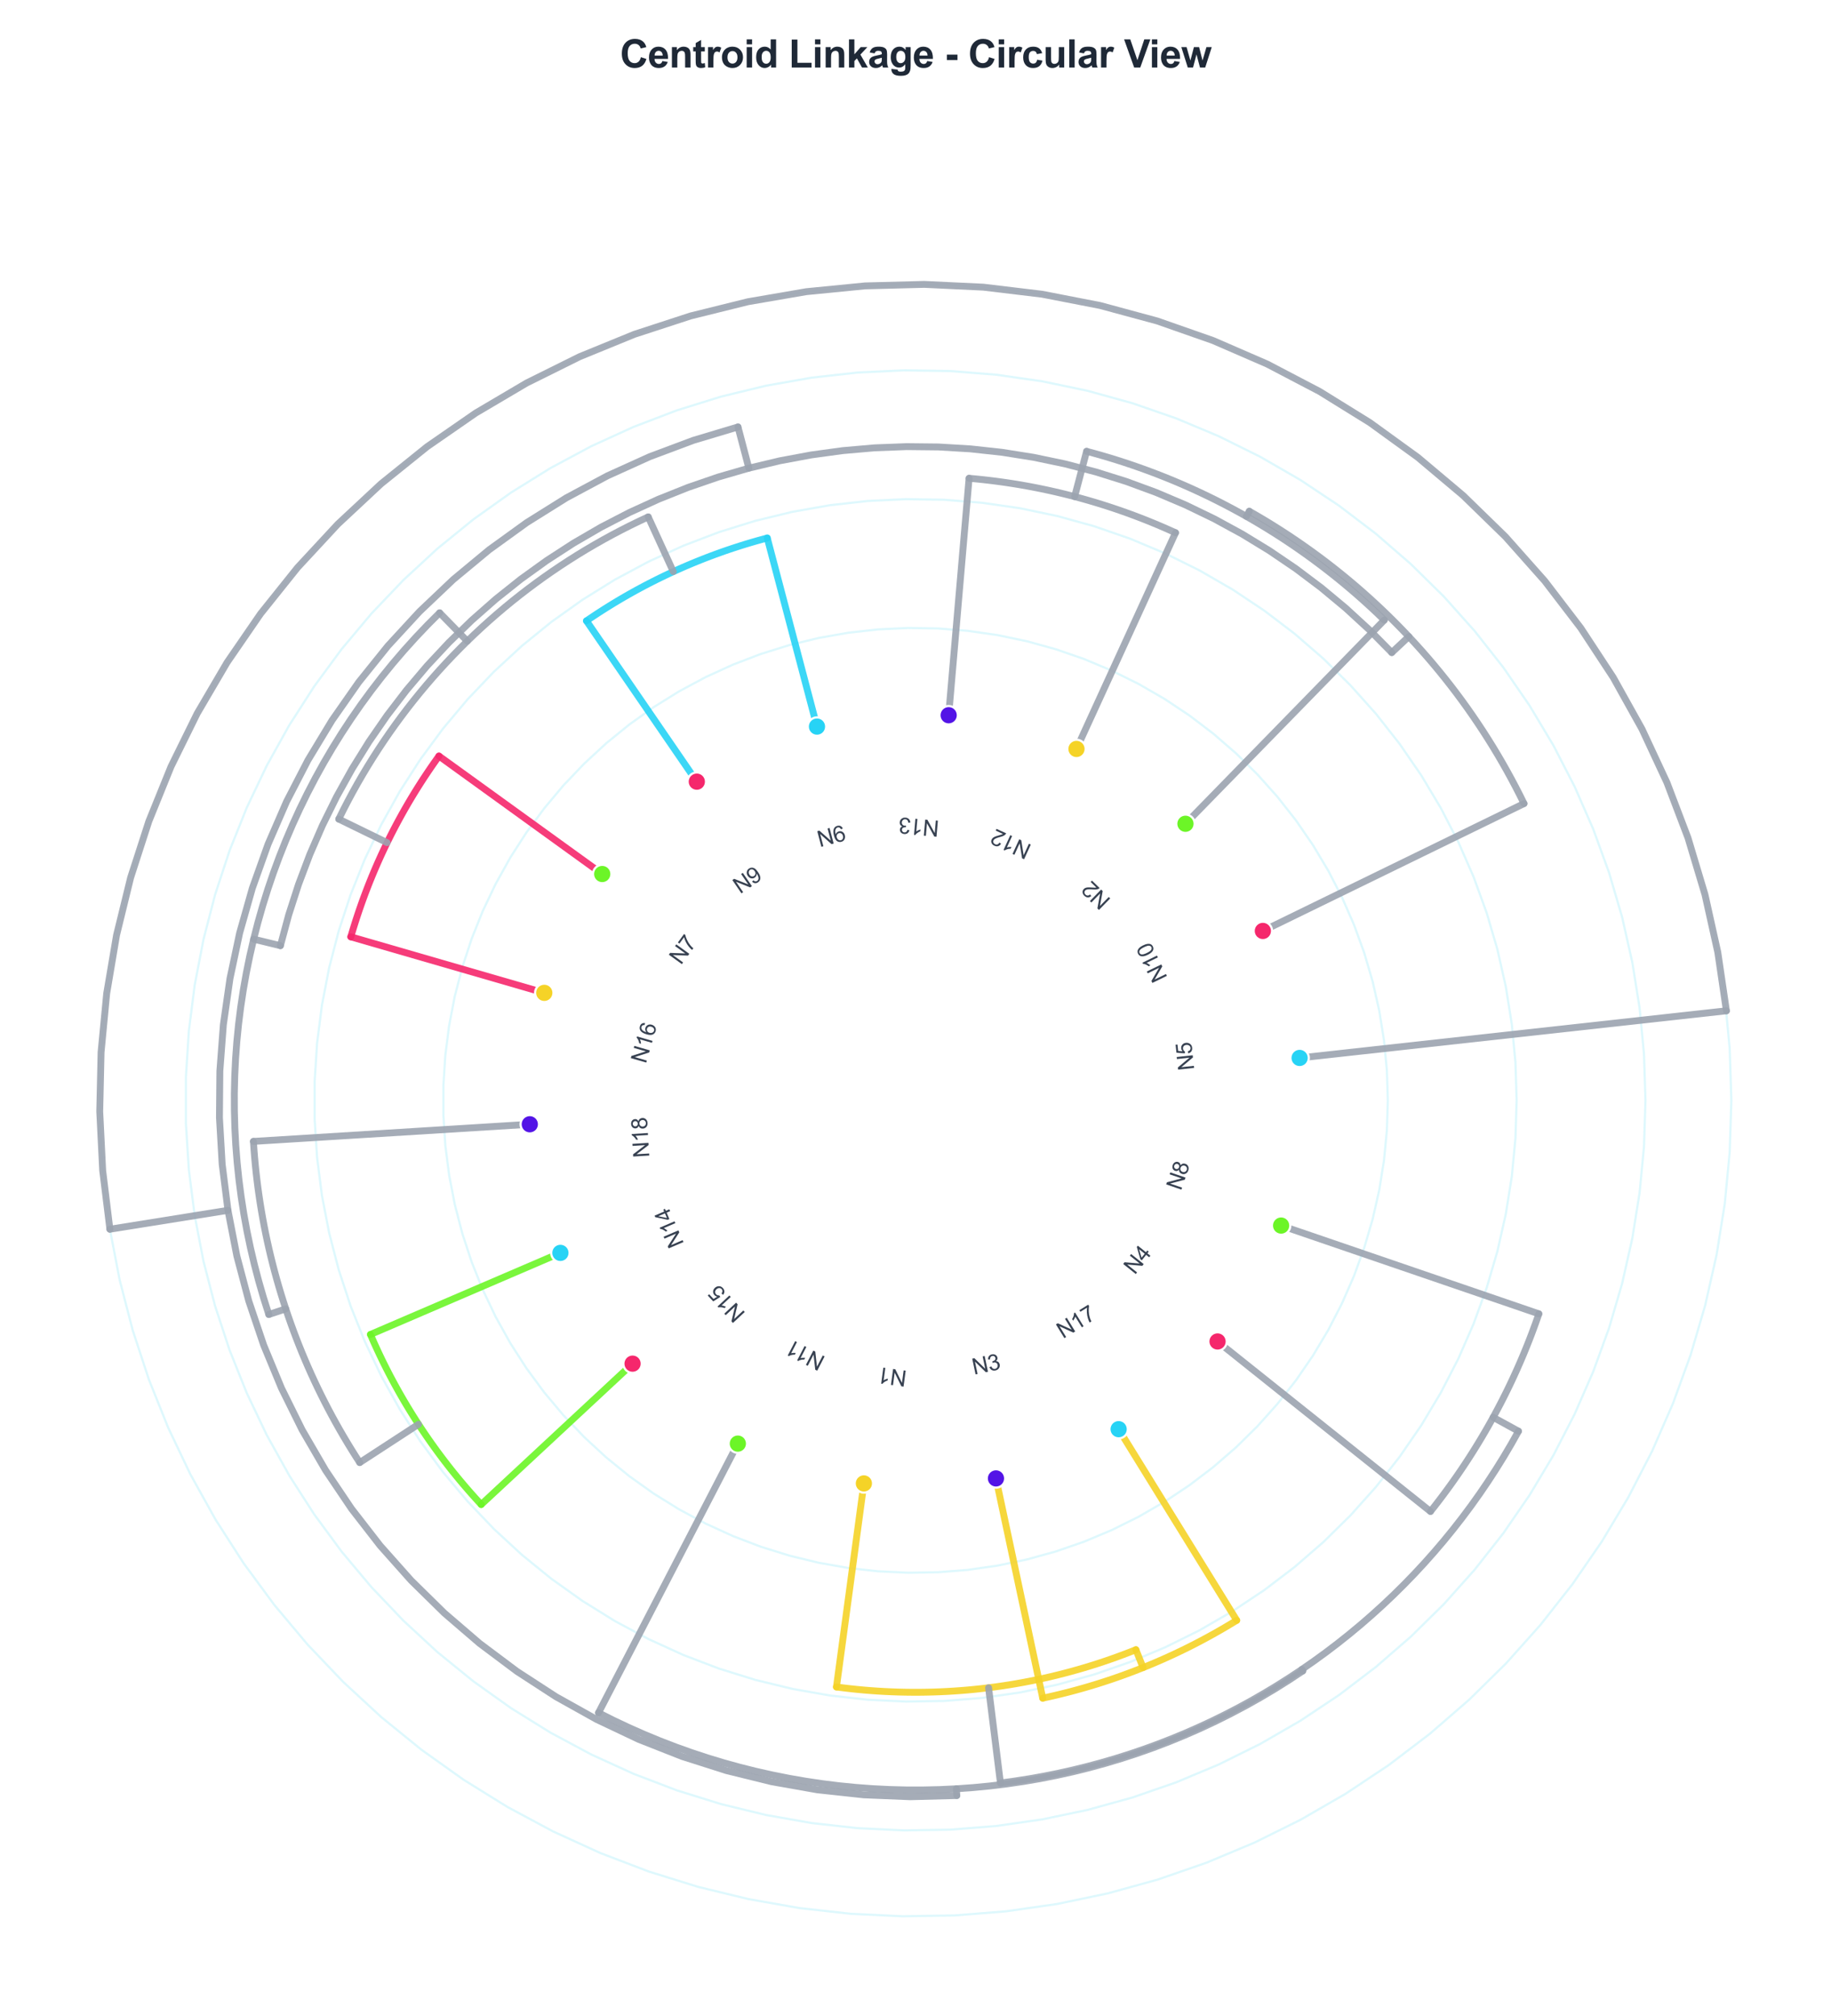 <?xml version="1.0" encoding="utf-8" standalone="no"?>
<!DOCTYPE svg PUBLIC "-//W3C//DTD SVG 1.1//EN"
  "http://www.w3.org/Graphics/SVG/1.1/DTD/svg11.dtd">
<svg xmlns:xlink="http://www.w3.org/1999/xlink" viewBox="0 0 666.768 733.997" xmlns="http://www.w3.org/2000/svg" version="1.1">
 <defs>
  <style type="text/css">*{stroke-linejoin: round; stroke-linecap: butt}</style>
 </defs>
 <g id="figure_1">
  <g id="patch_1">
   <path d="M 0 733.997 
L 666.768 733.997 
L 666.768 0 
L 0 0 
z
" style="fill: #ffffff"/>
  </g>
  <g id="axes_1">
   <g id="patch_2">
    <path d="M 652.368 400.613 
C 652.368 358.724 644.117 317.243 628.087 278.543 
C 612.057 239.843 588.559 204.677 558.94 175.057 
C 529.32 145.438 494.154 121.94 455.454 105.91 
C 416.754 89.88 375.273 81.629 333.384 81.629 
C 291.495 81.629 250.014 89.88 211.314 105.91 
C 172.614 121.94 137.448 145.438 107.828 175.057 
C 78.209 204.677 54.711 239.843 38.681 278.543 
C 22.651 317.243 14.4 358.724 14.4 400.613 
C 14.4 442.502 22.651 483.983 38.681 522.683 
C 54.711 561.383 78.209 596.549 107.828 626.169 
C 137.448 655.788 172.614 679.286 211.314 695.316 
C 250.014 711.346 291.495 719.597 333.384 719.597 
C 375.273 719.597 416.754 711.346 455.454 695.316 
C 494.154 679.286 529.32 655.788 558.94 626.169 
C 588.559 596.549 612.057 561.383 628.087 522.683 
C 644.117 483.983 652.368 442.502 652.368 400.613 
M 333.384 400.613 
C 333.384 400.613 333.384 400.613 333.384 400.613 
C 333.384 400.613 333.384 400.613 333.384 400.613 
C 333.384 400.613 333.384 400.613 333.384 400.613 
C 333.384 400.613 333.384 400.613 333.384 400.613 
C 333.384 400.613 333.384 400.613 333.384 400.613 
C 333.384 400.613 333.384 400.613 333.384 400.613 
C 333.384 400.613 333.384 400.613 333.384 400.613 
C 333.384 400.613 333.384 400.613 333.384 400.613 
C 333.384 400.613 333.384 400.613 333.384 400.613 
C 333.384 400.613 333.384 400.613 333.384 400.613 
C 333.384 400.613 333.384 400.613 333.384 400.613 
C 333.384 400.613 333.384 400.613 333.384 400.613 
C 333.384 400.613 333.384 400.613 333.384 400.613 
C 333.384 400.613 333.384 400.613 333.384 400.613 
C 333.384 400.613 333.384 400.613 333.384 400.613 
C 333.384 400.613 333.384 400.613 333.384 400.613 
z
" style="fill: #ffffff"/>
   </g>
   <g id="matplotlib.axis_1">
    <g id="xtick_1"/>
    <g id="xtick_2"/>
    <g id="xtick_3"/>
    <g id="xtick_4"/>
    <g id="xtick_5"/>
    <g id="xtick_6"/>
    <g id="xtick_7"/>
    <g id="xtick_8"/>
   </g>
   <g id="matplotlib.axis_2">
    <g id="ytick_1"/>
    <g id="ytick_2"/>
    <g id="ytick_3"/>
    <g id="ytick_4"/>
    <g id="ytick_5"/>
   </g>
   <g id="line2d_1">
    <path d="M 505.385 400.613 
L 505.039 389.704 
L 504.001 378.839 
L 502.277 368.062 
L 499.872 357.415 
L 496.797 346.943 
L 493.064 336.687 
L 488.688 326.688 
L 483.687 316.987 
L 478.081 307.622 
L 471.891 298.632 
L 465.145 290.053 
L 457.867 281.919 
L 450.088 274.262 
L 441.84 267.115 
L 433.154 260.505 
L 424.067 254.459 
L 414.615 249.002 
L 404.836 244.155 
L 394.769 239.938 
L 384.455 236.369 
L 373.935 233.46 
L 363.252 231.225 
L 352.448 229.672 
L 341.568 228.807 
L 330.655 228.633 
L 319.753 229.153 
L 308.906 230.363 
L 298.157 232.258 
L 287.55 234.831 
L 277.128 238.072 
L 266.932 241.967 
L 257.004 246.501 
L 247.383 251.656 
L 238.109 257.41 
L 229.218 263.741 
L 220.747 270.623 
L 212.729 278.029 
L 205.198 285.928 
L 198.182 294.289 
L 191.711 303.078 
L 185.81 312.26 
L 180.503 321.798 
L 175.812 331.652 
L 171.756 341.785 
L 168.35 352.155 
L 165.609 362.719 
L 163.543 373.437 
L 162.162 384.263 
L 161.469 395.156 
L 161.469 406.07 
L 162.162 416.963 
L 163.543 427.789 
L 165.609 438.507 
L 168.35 449.071 
L 171.756 459.441 
L 175.812 469.574 
L 180.503 479.429 
L 185.81 488.966 
L 191.711 498.148 
L 198.182 506.937 
L 205.198 515.298 
L 212.729 523.197 
L 220.747 530.603 
L 229.218 537.485 
L 238.109 543.816 
L 247.383 549.57 
L 257.004 554.725 
L 266.932 559.259 
L 277.128 563.154 
L 287.55 566.395 
L 298.157 568.968 
L 308.906 570.863 
L 319.753 572.073 
L 330.655 572.593 
L 341.568 572.419 
L 352.448 571.554 
L 363.252 570.001 
L 373.935 567.766 
L 384.455 564.857 
L 394.769 561.288 
L 404.836 557.071 
L 414.615 552.224 
L 424.067 546.767 
L 433.154 540.721 
L 441.84 534.111 
L 450.088 526.964 
L 457.867 519.307 
L 465.145 511.173 
L 471.891 502.594 
L 478.081 493.604 
L 483.687 484.239 
L 488.688 474.538 
L 493.064 464.539 
L 496.797 454.283 
L 499.872 443.811 
L 502.277 433.164 
L 504.001 422.387 
L 505.039 411.522 
L 505.385 400.613 
" clip-path="url(#p46f3938681)" style="fill: none; stroke: #27d3f5; stroke-opacity: 0.15; stroke-width: 0.8; stroke-linecap: round"/>
   </g>
   <g id="line2d_2">
    <path d="M 552.295 400.613 
L 551.854 386.729 
L 550.533 372.901 
L 548.339 359.184 
L 545.278 345.634 
L 541.365 332.306 
L 536.614 319.252 
L 531.044 306.526 
L 524.679 294.179 
L 517.543 282.261 
L 509.666 270.819 
L 501.079 259.9 
L 491.817 249.547 
L 481.917 239.803 
L 471.419 230.706 
L 460.365 222.294 
L 448.799 214.599 
L 436.769 207.654 
L 424.323 201.485 
L 411.51 196.118 
L 398.383 191.575 
L 384.994 187.873 
L 371.397 185.028 
L 357.648 183.051 
L 343.8 181.95 
L 329.911 181.73 
L 316.035 182.391 
L 302.23 183.931 
L 288.55 186.343 
L 275.05 189.618 
L 261.785 193.742 
L 248.809 198.7 
L 236.173 204.47 
L 223.929 211.031 
L 212.125 218.355 
L 200.81 226.412 
L 190.028 235.171 
L 179.824 244.597 
L 170.238 254.65 
L 161.309 265.291 
L 153.072 276.478 
L 145.562 288.164 
L 138.809 300.302 
L 132.838 312.845 
L 127.675 325.741 
L 123.341 338.939 
L 119.852 352.385 
L 117.223 366.025 
L 115.465 379.804 
L 114.584 393.667 
L 114.584 407.559 
L 115.465 421.422 
L 117.223 435.201 
L 119.852 448.841 
L 123.341 462.287 
L 127.675 475.485 
L 132.838 488.381 
L 138.809 500.924 
L 145.562 513.062 
L 153.072 524.748 
L 161.309 535.935 
L 170.238 546.576 
L 179.824 556.629 
L 190.028 566.055 
L 200.81 574.814 
L 212.125 582.871 
L 223.929 590.195 
L 236.173 596.756 
L 248.809 602.526 
L 261.785 607.484 
L 275.05 611.608 
L 288.55 614.883 
L 302.23 617.295 
L 316.035 618.835 
L 329.911 619.496 
L 343.8 619.276 
L 357.648 618.175 
L 371.397 616.198 
L 384.994 613.353 
L 398.383 609.651 
L 411.51 605.108 
L 424.323 599.741 
L 436.769 593.572 
L 448.799 586.627 
L 460.365 578.932 
L 471.419 570.52 
L 481.917 561.423 
L 491.817 551.679 
L 501.079 541.326 
L 509.666 530.407 
L 517.543 518.965 
L 524.679 507.047 
L 531.044 494.7 
L 536.614 481.974 
L 541.365 468.92 
L 545.278 455.592 
L 548.339 442.042 
L 550.533 428.325 
L 551.854 414.497 
L 552.295 400.613 
" clip-path="url(#p46f3938681)" style="fill: none; stroke: #27d3f5; stroke-opacity: 0.15; stroke-width: 0.8; stroke-linecap: round"/>
   </g>
   <g id="line2d_3">
    <path d="M 599.204 400.613 
L 598.669 383.754 
L 597.065 366.962 
L 594.4 350.306 
L 590.684 333.853 
L 585.932 317.668 
L 580.163 301.818 
L 573.4 286.365 
L 565.671 271.372 
L 557.006 256.9 
L 547.441 243.006 
L 537.014 229.747 
L 525.767 217.176 
L 513.745 205.344 
L 500.998 194.298 
L 487.575 184.082 
L 473.531 174.739 
L 458.923 166.305 
L 443.81 158.815 
L 428.251 152.298 
L 412.311 146.781 
L 396.053 142.286 
L 379.543 138.831 
L 362.847 136.431 
L 346.032 135.094 
L 329.167 134.826 
L 312.318 135.629 
L 295.554 137.499 
L 278.942 140.428 
L 262.55 144.404 
L 246.443 149.413 
L 230.686 155.433 
L 215.342 162.44 
L 200.474 170.406 
L 186.141 179.299 
L 172.401 189.084 
L 159.309 199.72 
L 146.918 211.165 
L 135.278 223.372 
L 124.435 236.294 
L 114.434 249.877 
L 105.315 264.067 
L 97.114 278.807 
L 89.864 294.038 
L 83.595 309.697 
L 78.332 325.723 
L 74.095 342.05 
L 70.903 358.613 
L 68.768 375.345 
L 67.698 392.179 
L 67.698 409.047 
L 68.768 425.881 
L 70.903 442.613 
L 74.095 459.176 
L 78.332 475.503 
L 83.595 491.529 
L 89.864 507.188 
L 97.114 522.419 
L 105.315 537.159 
L 114.434 551.349 
L 124.435 564.932 
L 135.278 577.854 
L 146.918 590.061 
L 159.309 601.506 
L 172.401 612.142 
L 186.141 621.927 
L 200.474 630.82 
L 215.342 638.786 
L 230.686 645.793 
L 246.443 651.813 
L 262.55 656.822 
L 278.942 660.798 
L 295.554 663.727 
L 312.318 665.597 
L 329.167 666.4 
L 346.032 666.132 
L 362.847 664.795 
L 379.543 662.395 
L 396.053 658.94 
L 412.311 654.445 
L 428.251 648.928 
L 443.81 642.411 
L 458.923 634.921 
L 473.531 626.487 
L 487.575 617.144 
L 500.998 606.928 
L 513.745 595.882 
L 525.767 584.05 
L 537.014 571.479 
L 547.441 558.22 
L 557.006 544.326 
L 565.671 529.854 
L 573.4 514.861 
L 580.163 499.408 
L 585.932 483.558 
L 590.684 467.373 
L 594.4 450.92 
L 597.065 434.264 
L 598.669 417.472 
L 599.204 400.613 
" clip-path="url(#p46f3938681)" style="fill: none; stroke: #27d3f5; stroke-opacity: 0.15; stroke-width: 0.8; stroke-linecap: round"/>
   </g>
   <g id="line2d_4">
    <path d="M 630.477 400.613 
L 629.879 381.77 
L 628.087 363.003 
L 625.108 344.388 
L 620.955 325.999 
L 615.643 307.91 
L 609.196 290.195 
L 601.637 272.924 
L 592.998 256.167 
L 583.314 239.992 
L 572.624 224.464 
L 560.97 209.645 
L 548.4 195.595 
L 534.964 182.371 
L 520.717 170.025 
L 505.715 158.608 
L 490.019 148.166 
L 473.692 138.739 
L 456.801 130.368 
L 439.412 123.084 
L 421.597 116.918 
L 403.426 111.895 
L 384.974 108.034 
L 366.313 105.351 
L 347.52 103.857 
L 328.67 103.557 
L 309.839 104.454 
L 291.103 106.544 
L 272.537 109.818 
L 254.217 114.262 
L 236.214 119.86 
L 218.604 126.588 
L 201.455 134.42 
L 184.838 143.323 
L 168.818 153.262 
L 153.462 164.198 
L 138.829 176.085 
L 124.981 188.877 
L 111.971 202.521 
L 99.853 216.962 
L 88.676 232.144 
L 78.483 248.003 
L 69.317 264.477 
L 61.215 281.499 
L 54.208 299.001 
L 48.325 316.912 
L 43.591 335.16 
L 40.023 353.672 
L 37.636 372.373 
L 36.441 391.187 
L 36.441 410.039 
L 37.636 428.853 
L 40.023 447.554 
L 43.591 466.066 
L 48.325 484.314 
L 54.208 502.225 
L 61.215 519.727 
L 69.317 536.749 
L 78.483 553.223 
L 88.676 569.082 
L 99.853 584.264 
L 111.971 598.705 
L 124.981 612.349 
L 138.829 625.141 
L 153.462 637.028 
L 168.818 647.964 
L 184.838 657.903 
L 201.455 666.806 
L 218.604 674.638 
L 236.214 681.366 
L 254.217 686.964 
L 272.537 691.408 
L 291.103 694.682 
L 309.839 696.772 
L 328.67 697.669 
L 347.52 697.369 
L 366.313 695.875 
L 384.974 693.192 
L 403.426 689.331 
L 421.597 684.308 
L 439.412 678.142 
L 456.801 670.858 
L 473.692 662.487 
L 490.019 653.06 
L 505.715 642.618 
L 520.717 631.201 
L 534.964 618.855 
L 548.4 605.631 
L 560.97 591.581 
L 572.624 576.762 
L 583.314 561.234 
L 592.998 545.059 
L 601.637 528.302 
L 609.196 511.031 
L 615.643 493.316 
L 620.955 475.227 
L 625.108 456.838 
L 628.087 438.223 
L 629.879 419.456 
L 630.477 400.613 
" clip-path="url(#p46f3938681)" style="fill: none; stroke: #27d3f5; stroke-opacity: 0.15; stroke-width: 0.8; stroke-linecap: round"/>
   </g>
   <g id="line2d_5">
    <path d="M 392.006 272.676 
L 428.075 193.957 
" clip-path="url(#p46f3938681)" style="fill: none; stroke: #9ca3af; stroke-opacity: 0.9; stroke-width: 2.5; stroke-linecap: round"/>
   </g>
   <g id="line2d_6">
    <path d="M 352.894 174.135 
L 345.462 260.404 
" clip-path="url(#p46f3938681)" style="fill: none; stroke: #9ca3af; stroke-opacity: 0.9; stroke-width: 2.5; stroke-linecap: round"/>
   </g>
   <g id="line2d_7">
    <path d="M 428.075 193.957 
L 426.458 193.224 
L 424.835 192.503 
L 423.207 191.795 
L 421.573 191.1 
L 419.933 190.417 
L 418.289 189.748 
L 416.639 189.091 
L 414.984 188.447 
L 413.324 187.816 
L 411.659 187.198 
L 409.99 186.593 
L 408.315 186.001 
L 406.636 185.422 
L 404.953 184.856 
L 403.266 184.304 
L 401.574 183.765 
L 399.878 183.239 
L 398.177 182.726 
L 396.473 182.226 
L 394.765 181.74 
L 393.054 181.267 
L 391.338 180.808 
L 389.619 180.362 
L 387.897 179.929 
L 386.172 179.51 
L 384.443 179.104 
L 382.711 178.712 
L 380.976 178.334 
L 379.238 177.969 
L 377.497 177.617 
L 375.754 177.28 
L 374.008 176.955 
L 372.259 176.645 
L 370.509 176.348 
L 368.756 176.065 
L 367 175.795 
L 365.243 175.54 
L 363.484 175.298 
L 361.723 175.069 
L 359.96 174.855 
L 358.196 174.654 
L 356.43 174.467 
L 354.662 174.294 
L 352.894 174.135 
" clip-path="url(#p46f3938681)" style="fill: none; stroke: #9ca3af; stroke-opacity: 0.9; stroke-width: 2.5; stroke-linecap: round"/>
   </g>
   <g id="line2d_8">
    <path d="M 431.691 299.915 
L 504.095 225.75 
" clip-path="url(#p46f3938681)" style="fill: none; stroke: #9ca3af; stroke-opacity: 0.9; stroke-width: 2.5; stroke-linecap: round"/>
   </g>
   <g id="line2d_9">
    <path d="M 395.687 164.313 
L 391.338 180.808 
" clip-path="url(#p46f3938681)" style="fill: none; stroke: #9ca3af; stroke-opacity: 0.9; stroke-width: 2.5; stroke-linecap: round"/>
   </g>
   <g id="line2d_10">
    <path d="M 504.095 225.75 
L 502.035 223.762 
L 499.951 221.798 
L 497.844 219.859 
L 495.715 217.944 
L 493.563 216.054 
L 491.389 214.19 
L 489.194 212.351 
L 486.977 210.539 
L 484.74 208.752 
L 482.481 206.991 
L 480.202 205.258 
L 477.903 203.551 
L 475.584 201.871 
L 473.245 200.218 
L 470.888 198.593 
L 468.511 196.996 
L 466.116 195.426 
L 463.702 193.885 
L 461.271 192.372 
L 458.822 190.888 
L 456.356 189.433 
L 453.873 188.006 
L 451.373 186.609 
L 448.858 185.241 
L 446.326 183.903 
L 443.779 182.594 
L 441.217 181.316 
L 438.64 180.067 
L 436.048 178.849 
L 433.443 177.661 
L 430.823 176.504 
L 428.19 175.378 
L 425.545 174.282 
L 422.886 173.218 
L 420.216 172.185 
L 417.533 171.183 
L 414.839 170.213 
L 412.133 169.274 
L 409.417 168.367 
L 406.691 167.492 
L 403.954 166.649 
L 401.208 165.838 
L 398.452 165.06 
L 395.687 164.313 
" clip-path="url(#p46f3938681)" style="fill: none; stroke: #9ca3af; stroke-opacity: 0.9; stroke-width: 2.5; stroke-linecap: round"/>
   </g>
   <g id="line2d_11">
    <path d="M 459.876 338.935 
L 554.975 292.564 
" clip-path="url(#p46f3938681)" style="fill: none; stroke: #9ca3af; stroke-opacity: 0.9; stroke-width: 2.5; stroke-linecap: round"/>
   </g>
   <g id="line2d_12">
    <path d="M 454.935 186.131 
L 453.873 188.006 
" clip-path="url(#p46f3938681)" style="fill: none; stroke: #9ca3af; stroke-opacity: 0.9; stroke-width: 2.5; stroke-linecap: round"/>
   </g>
   <g id="line2d_13">
    <path d="M 554.975 292.564 
L 553.477 289.545 
L 551.938 286.546 
L 550.358 283.569 
L 548.738 280.614 
L 547.078 277.681 
L 545.377 274.772 
L 543.637 271.885 
L 541.857 269.023 
L 540.039 266.185 
L 538.182 263.373 
L 536.287 260.586 
L 534.354 257.825 
L 532.383 255.091 
L 530.375 252.384 
L 528.33 249.705 
L 526.249 247.054 
L 524.132 244.432 
L 521.979 241.839 
L 519.791 239.276 
L 517.568 236.743 
L 515.31 234.24 
L 513.019 231.768 
L 510.694 229.329 
L 508.336 226.921 
L 505.945 224.545 
L 503.522 222.203 
L 501.067 219.893 
L 498.581 217.618 
L 496.064 215.377 
L 493.516 213.17 
L 490.939 210.999 
L 488.332 208.862 
L 485.696 206.762 
L 483.032 204.698 
L 480.34 202.671 
L 477.62 200.68 
L 474.873 198.727 
L 472.1 196.812 
L 469.301 194.934 
L 466.477 193.096 
L 463.627 191.295 
L 460.754 189.535 
L 457.856 187.813 
L 454.935 186.131 
" clip-path="url(#p46f3938681)" style="fill: none; stroke: #9ca3af; stroke-opacity: 0.9; stroke-width: 2.5; stroke-linecap: round"/>
   </g>
   <g id="line2d_14">
    <path d="M 297.505 264.535 
L 279.402 195.872 
" clip-path="url(#p46f3938681)" style="fill: none; stroke: #27d3f5; stroke-opacity: 0.9; stroke-width: 2.5; stroke-linecap: round"/>
   </g>
   <g id="line2d_15">
    <path d="M 213.562 226.04 
L 253.746 284.586 
" clip-path="url(#p46f3938681)" style="fill: none; stroke: #27d3f5; stroke-opacity: 0.9; stroke-width: 2.5; stroke-linecap: round"/>
   </g>
   <g id="line2d_16">
    <path d="M 279.402 195.872 
L 277.804 196.3 
L 276.209 196.74 
L 274.618 197.193 
L 273.031 197.659 
L 271.448 198.136 
L 269.868 198.626 
L 268.292 199.129 
L 266.72 199.643 
L 265.152 200.17 
L 263.588 200.709 
L 262.029 201.261 
L 260.473 201.824 
L 258.923 202.4 
L 257.377 202.987 
L 255.835 203.587 
L 254.298 204.199 
L 252.766 204.823 
L 251.239 205.459 
L 249.717 206.106 
L 248.2 206.766 
L 246.689 207.437 
L 245.182 208.12 
L 243.681 208.815 
L 242.186 209.522 
L 240.696 210.24 
L 239.211 210.97 
L 237.733 211.711 
L 236.26 212.464 
L 234.793 213.229 
L 233.332 214.005 
L 231.878 214.792 
L 230.429 215.591 
L 228.987 216.401 
L 227.551 217.222 
L 226.122 218.054 
L 224.699 218.898 
L 223.282 219.752 
L 221.873 220.618 
L 220.47 221.494 
L 219.074 222.382 
L 217.686 223.28 
L 216.304 224.19 
L 214.929 225.11 
L 213.562 226.04 
" clip-path="url(#p46f3938681)" style="fill: none; stroke: #27d3f5; stroke-opacity: 0.9; stroke-width: 2.5; stroke-linecap: round"/>
   </g>
   <g id="line2d_17">
    <path d="M 219.304 318.211 
L 159.844 275.262 
" clip-path="url(#p46f3938681)" style="fill: none; stroke: #f5276c; stroke-opacity: 0.9; stroke-width: 2.5; stroke-linecap: round"/>
   </g>
   <g id="line2d_18">
    <path d="M 127.752 341.077 
L 198.207 361.476 
" clip-path="url(#p46f3938681)" style="fill: none; stroke: #f5276c; stroke-opacity: 0.9; stroke-width: 2.5; stroke-linecap: round"/>
   </g>
   <g id="line2d_19">
    <path d="M 159.844 275.262 
L 158.87 276.622 
L 157.907 277.989 
L 156.954 279.364 
L 156.013 280.745 
L 155.082 282.135 
L 154.161 283.531 
L 153.252 284.935 
L 152.354 286.346 
L 151.467 287.763 
L 150.591 289.188 
L 149.726 290.619 
L 148.872 292.057 
L 148.03 293.502 
L 147.199 294.953 
L 146.379 296.411 
L 145.571 297.875 
L 144.774 299.345 
L 143.989 300.822 
L 143.215 302.304 
L 142.453 303.793 
L 141.702 305.287 
L 140.963 306.788 
L 140.236 308.294 
L 139.521 309.805 
L 138.818 311.323 
L 138.126 312.845 
L 137.446 314.373 
L 136.779 315.907 
L 136.123 317.445 
L 135.479 318.989 
L 134.848 320.537 
L 134.228 322.09 
L 133.621 323.649 
L 133.026 325.211 
L 132.443 326.779 
L 131.872 328.351 
L 131.314 329.927 
L 130.768 331.508 
L 130.234 333.093 
L 129.713 334.682 
L 129.204 336.275 
L 128.708 337.872 
L 128.224 339.473 
L 127.752 341.077 
" clip-path="url(#p46f3938681)" style="fill: none; stroke: #f5276c; stroke-opacity: 0.9; stroke-width: 2.5; stroke-linecap: round"/>
   </g>
   <g id="line2d_20">
    <path d="M 245.182 208.12 
L 236.054 188.198 
" clip-path="url(#p46f3938681)" style="fill: none; stroke: #9ca3af; stroke-opacity: 0.9; stroke-width: 2.5; stroke-linecap: round"/>
   </g>
   <g id="line2d_21">
    <path d="M 123.368 298.208 
L 140.963 306.788 
" clip-path="url(#p46f3938681)" style="fill: none; stroke: #9ca3af; stroke-opacity: 0.9; stroke-width: 2.5; stroke-linecap: round"/>
   </g>
   <g id="line2d_22">
    <path d="M 236.054 188.198 
L 232.747 189.745 
L 229.465 191.343 
L 226.208 192.992 
L 222.977 194.692 
L 219.774 196.442 
L 216.598 198.242 
L 213.45 200.091 
L 210.332 201.989 
L 207.244 203.936 
L 204.186 205.931 
L 201.161 207.973 
L 198.167 210.062 
L 195.207 212.198 
L 192.28 214.38 
L 189.387 216.607 
L 186.53 218.879 
L 183.709 221.196 
L 180.924 223.556 
L 178.176 225.959 
L 175.467 228.406 
L 172.795 230.894 
L 170.164 233.423 
L 167.571 235.994 
L 165.02 238.605 
L 162.509 241.255 
L 160.04 243.944 
L 157.614 246.671 
L 155.23 249.436 
L 152.89 252.238 
L 150.594 255.076 
L 148.342 257.949 
L 146.136 260.858 
L 143.976 263.8 
L 141.861 266.776 
L 139.794 269.785 
L 137.773 272.825 
L 135.801 275.897 
L 133.876 278.999 
L 132.001 282.131 
L 130.174 285.292 
L 128.397 288.481 
L 126.67 291.697 
L 124.994 294.94 
L 123.368 298.208 
" clip-path="url(#p46f3938681)" style="fill: none; stroke: #9ca3af; stroke-opacity: 0.9; stroke-width: 2.5; stroke-linecap: round"/>
   </g>
   <g id="line2d_23">
    <path d="M 204.076 456.145 
L 134.899 485.853 
" clip-path="url(#p46f3938681)" style="fill: none; stroke: #6cf527; stroke-opacity: 0.9; stroke-width: 2.5; stroke-linecap: round"/>
   </g>
   <g id="line2d_24">
    <path d="M 175.235 547.756 
L 230.354 496.473 
" clip-path="url(#p46f3938681)" style="fill: none; stroke: #6cf527; stroke-opacity: 0.9; stroke-width: 2.5; stroke-linecap: round"/>
   </g>
   <g id="line2d_25">
    <path d="M 134.899 485.853 
L 135.571 487.401 
L 136.255 488.943 
L 136.951 490.481 
L 137.659 492.012 
L 138.379 493.538 
L 139.111 495.059 
L 139.855 496.574 
L 140.61 498.083 
L 141.378 499.586 
L 142.157 501.083 
L 142.947 502.573 
L 143.75 504.058 
L 144.563 505.536 
L 145.389 507.008 
L 146.226 508.473 
L 147.074 509.932 
L 147.934 511.384 
L 148.805 512.83 
L 149.687 514.268 
L 150.58 515.7 
L 151.485 517.124 
L 152.401 518.542 
L 153.328 519.952 
L 154.265 521.355 
L 155.214 522.75 
L 156.174 524.138 
L 157.144 525.519 
L 158.125 526.892 
L 159.117 528.257 
L 160.119 529.615 
L 161.132 530.964 
L 162.156 532.306 
L 163.19 533.639 
L 164.234 534.965 
L 165.289 536.282 
L 166.354 537.591 
L 167.429 538.892 
L 168.514 540.184 
L 169.61 541.468 
L 170.715 542.743 
L 171.83 544.009 
L 172.955 545.267 
L 174.09 546.516 
L 175.235 547.756 
" clip-path="url(#p46f3938681)" style="fill: none; stroke: #6cf527; stroke-opacity: 0.9; stroke-width: 2.5; stroke-linecap: round"/>
   </g>
   <g id="line2d_26">
    <path d="M 192.925 409.32 
L 92.288 415.558 
" clip-path="url(#p46f3938681)" style="fill: none; stroke: #9ca3af; stroke-opacity: 0.9; stroke-width: 2.5; stroke-linecap: round"/>
   </g>
   <g id="line2d_27">
    <path d="M 130.999 532.487 
L 152.401 518.542 
" clip-path="url(#p46f3938681)" style="fill: none; stroke: #9ca3af; stroke-opacity: 0.9; stroke-width: 2.5; stroke-linecap: round"/>
   </g>
   <g id="line2d_28">
    <path d="M 92.288 415.558 
L 92.48 418.382 
L 92.704 421.204 
L 92.962 424.022 
L 93.253 426.838 
L 93.577 429.65 
L 93.933 432.458 
L 94.323 435.262 
L 94.745 438.06 
L 95.201 440.854 
L 95.688 443.642 
L 96.209 446.425 
L 96.762 449.201 
L 97.348 451.97 
L 97.966 454.732 
L 98.616 457.487 
L 99.299 460.234 
L 100.013 462.973 
L 100.76 465.703 
L 101.539 468.425 
L 102.349 471.137 
L 103.191 473.839 
L 104.065 476.531 
L 104.971 479.213 
L 105.907 481.884 
L 106.875 484.544 
L 107.874 487.193 
L 108.904 489.829 
L 109.965 492.453 
L 111.057 495.065 
L 112.179 497.664 
L 113.331 500.249 
L 114.514 502.821 
L 115.726 505.378 
L 116.969 507.922 
L 118.241 510.45 
L 119.543 512.964 
L 120.874 515.462 
L 122.234 517.944 
L 123.624 520.41 
L 125.042 522.86 
L 126.489 525.293 
L 127.964 527.708 
L 129.467 530.107 
L 130.999 532.487 
" clip-path="url(#p46f3938681)" style="fill: none; stroke: #9ca3af; stroke-opacity: 0.9; stroke-width: 2.5; stroke-linecap: round"/>
   </g>
   <g id="line2d_29">
    <path d="M 170.164 233.423 
L 160.097 223.113 
" clip-path="url(#p46f3938681)" style="fill: none; stroke: #9ca3af; stroke-opacity: 0.9; stroke-width: 2.5; stroke-linecap: round"/>
   </g>
   <g id="line2d_30">
    <path d="M 97.892 478.575 
L 104.065 476.531 
" clip-path="url(#p46f3938681)" style="fill: none; stroke: #9ca3af; stroke-opacity: 0.9; stroke-width: 2.5; stroke-linecap: round"/>
   </g>
   <g id="line2d_31">
    <path d="M 160.097 223.113 
L 155.647 227.569 
L 151.312 232.137 
L 147.093 236.813 
L 142.995 241.595 
L 139.02 246.48 
L 135.169 251.463 
L 131.447 256.543 
L 127.855 261.716 
L 124.395 266.979 
L 121.07 272.327 
L 117.881 277.758 
L 114.832 283.269 
L 111.923 288.855 
L 109.158 294.513 
L 106.537 300.239 
L 104.062 306.03 
L 101.734 311.883 
L 99.556 317.792 
L 97.529 323.755 
L 95.654 329.767 
L 93.932 335.825 
L 92.365 341.924 
L 90.953 348.062 
L 89.697 354.233 
L 88.598 360.434 
L 87.657 366.662 
L 86.874 372.911 
L 86.25 379.178 
L 85.786 385.458 
L 85.481 391.749 
L 85.335 398.045 
L 85.35 404.343 
L 85.525 410.638 
L 85.859 416.927 
L 86.353 423.206 
L 87.006 429.469 
L 87.818 435.715 
L 88.789 441.937 
L 89.916 448.133 
L 91.201 454.299 
L 92.642 460.43 
L 94.238 466.522 
L 95.989 472.572 
L 97.892 478.575 
" clip-path="url(#p46f3938681)" style="fill: none; stroke: #9ca3af; stroke-opacity: 0.9; stroke-width: 2.5; stroke-linecap: round"/>
   </g>
   <g id="line2d_32">
    <path d="M 513.019 231.768 
L 506.826 237.589 
" clip-path="url(#p46f3938681)" style="fill: none; stroke: #9ca3af; stroke-opacity: 0.9; stroke-width: 2.5; stroke-linecap: round"/>
   </g>
   <g id="line2d_33">
    <path d="M 102.111 344.298 
L 92.365 341.924 
" clip-path="url(#p46f3938681)" style="fill: none; stroke: #9ca3af; stroke-opacity: 0.9; stroke-width: 2.5; stroke-linecap: round"/>
   </g>
   <g id="line2d_34">
    <path d="M 506.826 237.589 
L 498.663 229.319 
L 490.106 221.456 
L 481.175 214.021 
L 471.892 207.03 
L 462.279 200.501 
L 452.359 194.449 
L 442.155 188.888 
L 431.692 183.832 
L 420.995 179.292 
L 410.089 175.28 
L 399 171.805 
L 387.755 168.875 
L 376.38 166.498 
L 364.903 164.678 
L 353.35 163.421 
L 341.75 162.729 
L 330.13 162.604 
L 318.518 163.047 
L 306.941 164.055 
L 295.427 165.628 
L 284.004 167.76 
L 272.698 170.448 
L 261.537 173.684 
L 250.547 177.461 
L 239.755 181.77 
L 229.186 186.6 
L 218.865 191.941 
L 208.817 197.779 
L 199.066 204.1 
L 189.635 210.889 
L 180.547 218.131 
L 171.823 225.808 
L 163.484 233.901 
L 155.55 242.392 
L 148.04 251.26 
L 140.972 260.484 
L 134.362 270.041 
L 128.227 279.91 
L 122.58 290.067 
L 117.436 300.487 
L 112.807 311.146 
L 108.703 322.018 
L 105.135 333.077 
L 102.111 344.298 
" clip-path="url(#p46f3938681)" style="fill: none; stroke: #9ca3af; stroke-opacity: 0.9; stroke-width: 2.5; stroke-linecap: round"/>
   </g>
   <g id="line2d_35">
    <path d="M 362.685 538.257 
L 379.718 618.266 
" clip-path="url(#p46f3938681)" style="fill: none; stroke: #f5d327; stroke-opacity: 0.9; stroke-width: 2.5; stroke-linecap: round"/>
   </g>
   <g id="line2d_36">
    <path d="M 450.356 589.92 
L 407.357 520.331 
" clip-path="url(#p46f3938681)" style="fill: none; stroke: #f5d327; stroke-opacity: 0.9; stroke-width: 2.5; stroke-linecap: round"/>
   </g>
   <g id="line2d_37">
    <path d="M 379.718 618.266 
L 381.416 617.897 
L 383.112 617.515 
L 384.805 617.12 
L 386.495 616.712 
L 388.182 616.29 
L 389.865 615.856 
L 391.544 615.408 
L 393.221 614.947 
L 394.893 614.473 
L 396.562 613.986 
L 398.227 613.486 
L 399.888 612.973 
L 401.545 612.447 
L 403.197 611.908 
L 404.846 611.356 
L 406.49 610.791 
L 408.13 610.214 
L 409.765 609.623 
L 411.395 609.02 
L 413.021 608.405 
L 414.642 607.776 
L 416.258 607.135 
L 417.868 606.481 
L 419.474 605.815 
L 421.074 605.136 
L 422.669 604.445 
L 424.259 603.741 
L 425.843 603.025 
L 427.422 602.297 
L 428.994 601.556 
L 430.561 600.803 
L 432.122 600.038 
L 433.677 599.26 
L 435.226 598.471 
L 436.768 597.669 
L 438.304 596.856 
L 439.834 596.03 
L 441.357 595.192 
L 442.874 594.343 
L 444.384 593.482 
L 445.888 592.609 
L 447.384 591.724 
L 448.873 590.828 
L 450.356 589.92 
" clip-path="url(#p46f3938681)" style="fill: none; stroke: #f5d327; stroke-opacity: 0.9; stroke-width: 2.5; stroke-linecap: round"/>
   </g>
   <g id="line2d_38">
    <path d="M 314.586 540.08 
L 304.596 614.192 
" clip-path="url(#p46f3938681)" style="fill: none; stroke: #f5d327; stroke-opacity: 0.9; stroke-width: 2.5; stroke-linecap: round"/>
   </g>
   <g id="line2d_39">
    <path d="M 413.644 600.621 
L 416.258 607.135 
" clip-path="url(#p46f3938681)" style="fill: none; stroke: #f5d327; stroke-opacity: 0.9; stroke-width: 2.5; stroke-linecap: round"/>
   </g>
   <g id="line2d_40">
    <path d="M 304.596 614.192 
L 307.101 614.515 
L 309.609 614.808 
L 312.121 615.072 
L 314.635 615.306 
L 317.152 615.511 
L 319.671 615.687 
L 322.192 615.833 
L 324.715 615.949 
L 327.239 616.036 
L 329.764 616.093 
L 332.289 616.121 
L 334.814 616.119 
L 337.339 616.087 
L 339.864 616.026 
L 342.388 615.935 
L 344.91 615.815 
L 347.431 615.665 
L 349.95 615.486 
L 352.467 615.277 
L 354.981 615.039 
L 357.492 614.771 
L 359.999 614.474 
L 362.504 614.147 
L 365.004 613.791 
L 367.5 613.406 
L 369.991 612.992 
L 372.477 612.548 
L 374.957 612.076 
L 377.432 611.574 
L 379.901 611.043 
L 382.364 610.484 
L 384.82 609.895 
L 387.269 609.278 
L 389.71 608.633 
L 392.144 607.958 
L 394.569 607.256 
L 396.986 606.524 
L 399.395 605.765 
L 401.794 604.977 
L 404.184 604.162 
L 406.564 603.318 
L 408.935 602.447 
L 411.294 601.548 
L 413.644 600.621 
" clip-path="url(#p46f3938681)" style="fill: none; stroke: #f5d327; stroke-opacity: 0.9; stroke-width: 2.5; stroke-linecap: round"/>
   </g>
   <g id="line2d_41">
    <path d="M 443.375 488.399 
L 520.915 550.286 
" clip-path="url(#p46f3938681)" style="fill: none; stroke: #9ca3af; stroke-opacity: 0.9; stroke-width: 2.5; stroke-linecap: round"/>
   </g>
   <g id="line2d_42">
    <path d="M 560.385 478.333 
L 466.525 446.197 
" clip-path="url(#p46f3938681)" style="fill: none; stroke: #9ca3af; stroke-opacity: 0.9; stroke-width: 2.5; stroke-linecap: round"/>
   </g>
   <g id="line2d_43">
    <path d="M 520.915 550.286 
L 522.079 548.816 
L 523.231 547.337 
L 524.371 545.85 
L 525.5 544.354 
L 526.617 542.848 
L 527.722 541.334 
L 528.815 539.812 
L 529.897 538.281 
L 530.966 536.742 
L 532.024 535.194 
L 533.069 533.638 
L 534.102 532.074 
L 535.123 530.502 
L 536.131 528.922 
L 537.128 527.335 
L 538.111 525.739 
L 539.082 524.136 
L 540.041 522.525 
L 540.987 520.907 
L 541.921 519.282 
L 542.841 517.649 
L 543.749 516.009 
L 544.644 514.362 
L 545.526 512.709 
L 546.396 511.048 
L 547.252 509.38 
L 548.095 507.706 
L 548.925 506.026 
L 549.742 504.339 
L 550.546 502.646 
L 551.336 500.946 
L 552.113 499.24 
L 552.877 497.529 
L 553.627 495.811 
L 554.364 494.088 
L 555.088 492.358 
L 555.798 490.624 
L 556.494 488.884 
L 557.177 487.138 
L 557.846 485.387 
L 558.501 483.631 
L 559.143 481.87 
L 559.771 480.104 
L 560.385 478.333 
" clip-path="url(#p46f3938681)" style="fill: none; stroke: #9ca3af; stroke-opacity: 0.9; stroke-width: 2.5; stroke-linecap: round"/>
   </g>
   <g id="line2d_44">
    <path d="M 359.999 614.474 
L 364.314 649.14 
" clip-path="url(#p46f3938681)" style="fill: none; stroke: #9ca3af; stroke-opacity: 0.9; stroke-width: 2.5; stroke-linecap: round"/>
   </g>
   <g id="line2d_45">
    <path d="M 552.961 521.063 
L 543.749 516.009 
" clip-path="url(#p46f3938681)" style="fill: none; stroke: #9ca3af; stroke-opacity: 0.9; stroke-width: 2.5; stroke-linecap: round"/>
   </g>
   <g id="line2d_46">
    <path d="M 364.314 649.14 
L 369.645 648.418 
L 374.96 647.582 
L 380.256 646.632 
L 385.53 645.568 
L 390.78 644.392 
L 396.003 643.102 
L 401.198 641.701 
L 406.361 640.189 
L 411.49 638.566 
L 416.584 636.833 
L 421.639 634.992 
L 426.653 633.042 
L 431.625 630.985 
L 436.551 628.821 
L 441.429 626.552 
L 446.258 624.179 
L 451.034 621.703 
L 455.756 619.125 
L 460.422 616.445 
L 465.029 613.667 
L 469.575 610.79 
L 474.059 607.816 
L 478.477 604.746 
L 482.829 601.582 
L 487.111 598.325 
L 491.323 594.977 
L 495.462 591.54 
L 499.526 588.014 
L 503.513 584.402 
L 507.422 580.705 
L 511.25 576.925 
L 514.997 573.063 
L 518.659 569.122 
L 522.236 565.103 
L 525.726 561.009 
L 529.127 556.84 
L 532.438 552.599 
L 535.657 548.288 
L 538.783 543.909 
L 541.813 539.464 
L 544.748 534.954 
L 547.585 530.383 
L 550.323 525.752 
L 552.961 521.063 
" clip-path="url(#p46f3938681)" style="fill: none; stroke: #9ca3af; stroke-opacity: 0.9; stroke-width: 2.5; stroke-linecap: round"/>
   </g>
   <g id="line2d_47">
    <path d="M 268.685 525.587 
L 217.951 623.586 
" clip-path="url(#p46f3938681)" style="fill: none; stroke: #9ca3af; stroke-opacity: 0.9; stroke-width: 2.5; stroke-linecap: round"/>
   </g>
   <g id="line2d_48">
    <path d="M 474.417 608.343 
L 474.059 607.816 
" clip-path="url(#p46f3938681)" style="fill: none; stroke: #9ca3af; stroke-opacity: 0.9; stroke-width: 2.5; stroke-linecap: round"/>
   </g>
   <g id="line2d_49">
    <path d="M 217.951 623.586 
L 223.428 626.337 
L 228.971 628.954 
L 234.576 631.435 
L 240.24 633.778 
L 245.959 635.982 
L 251.73 638.046 
L 257.55 639.968 
L 263.416 641.748 
L 269.323 643.384 
L 275.268 644.876 
L 281.247 646.222 
L 287.258 647.421 
L 293.297 648.473 
L 299.359 649.378 
L 305.441 650.135 
L 311.541 650.742 
L 317.653 651.201 
L 323.774 651.51 
L 329.901 651.67 
L 336.031 651.68 
L 342.159 651.541 
L 348.281 651.252 
L 354.395 650.814 
L 360.496 650.226 
L 366.581 649.49 
L 372.646 648.606 
L 378.688 647.573 
L 384.703 646.394 
L 390.687 645.068 
L 396.637 643.596 
L 402.549 641.98 
L 408.421 640.22 
L 414.247 638.317 
L 420.025 636.272 
L 425.752 634.087 
L 431.423 631.762 
L 437.037 629.3 
L 442.588 626.702 
L 448.074 623.969 
L 453.492 621.103 
L 458.839 618.105 
L 464.11 614.978 
L 469.304 611.723 
L 474.417 608.343 
" clip-path="url(#p46f3938681)" style="fill: none; stroke: #9ca3af; stroke-opacity: 0.9; stroke-width: 2.5; stroke-linecap: round"/>
   </g>
   <g id="line2d_50">
    <path d="M 272.698 170.448 
L 268.743 155.445 
" clip-path="url(#p46f3938681)" style="fill: none; stroke: #9ca3af; stroke-opacity: 0.9; stroke-width: 2.5; stroke-linecap: round"/>
   </g>
   <g id="line2d_51">
    <path d="M 348.427 653.713 
L 348.281 651.252 
" clip-path="url(#p46f3938681)" style="fill: none; stroke: #9ca3af; stroke-opacity: 0.9; stroke-width: 2.5; stroke-linecap: round"/>
   </g>
   <g id="line2d_52">
    <path d="M 268.743 155.445 
L 252.5 160.314 
L 236.619 166.258 
L 221.171 173.25 
L 206.225 181.259 
L 191.848 190.249 
L 178.104 200.179 
L 165.054 211.006 
L 152.757 222.682 
L 141.268 235.153 
L 130.638 248.364 
L 120.915 262.256 
L 112.143 276.767 
L 104.359 291.832 
L 97.601 307.383 
L 91.896 323.351 
L 87.272 339.665 
L 83.749 356.252 
L 81.342 373.036 
L 80.062 389.945 
L 79.916 406.901 
L 80.903 423.828 
L 83.019 440.652 
L 86.255 457.297 
L 90.597 473.689 
L 96.024 489.753 
L 102.513 505.419 
L 110.035 520.616 
L 118.555 535.276 
L 128.037 549.334 
L 138.436 562.727 
L 149.708 575.395 
L 161.801 587.281 
L 174.662 598.332 
L 188.232 608.499 
L 202.452 617.736 
L 217.258 626.002 
L 232.582 633.26 
L 248.358 639.477 
L 264.514 644.626 
L 280.978 648.684 
L 297.676 651.632 
L 314.534 653.458 
L 331.477 654.152 
L 348.427 653.713 
" clip-path="url(#p46f3938681)" style="fill: none; stroke: #9ca3af; stroke-opacity: 0.9; stroke-width: 2.5; stroke-linecap: round"/>
   </g>
   <g id="line2d_53">
    <path d="M 473.262 385.17 
L 628.683 368.012 
" clip-path="url(#p46f3938681)" style="fill: none; stroke: #9ca3af; stroke-opacity: 0.9; stroke-width: 2.5; stroke-linecap: round"/>
   </g>
   <g id="line2d_54">
    <path d="M 40.019 447.529 
L 83.019 440.652 
" clip-path="url(#p46f3938681)" style="fill: none; stroke: #9ca3af; stroke-opacity: 0.9; stroke-width: 2.5; stroke-linecap: round"/>
   </g>
   <g id="line2d_55">
    <path d="M 628.683 368.012 
L 625.545 346.705 
L 620.873 325.683 
L 614.689 305.053 
L 607.028 284.926 
L 597.928 265.407 
L 587.439 246.598 
L 575.614 228.599 
L 562.517 211.503 
L 548.215 195.402 
L 532.785 180.378 
L 516.307 166.512 
L 498.868 153.876 
L 480.559 142.536 
L 461.477 132.552 
L 441.722 123.978 
L 421.397 116.856 
L 400.61 111.226 
L 379.47 107.116 
L 358.087 104.549 
L 336.575 103.537 
L 315.046 104.087 
L 293.614 106.194 
L 272.39 109.849 
L 251.487 115.031 
L 231.014 121.714 
L 211.079 129.863 
L 191.787 139.434 
L 173.239 150.378 
L 155.532 162.636 
L 138.76 176.145 
L 123.011 190.834 
L 108.367 206.625 
L 94.905 223.435 
L 82.697 241.176 
L 71.805 259.756 
L 62.289 279.075 
L 54.197 299.033 
L 47.571 319.524 
L 42.448 340.442 
L 38.854 361.676 
L 36.807 383.114 
L 36.318 404.645 
L 37.391 426.154 
L 40.019 447.529 
" clip-path="url(#p46f3938681)" style="fill: none; stroke: #9ca3af; stroke-opacity: 0.9; stroke-width: 2.5; stroke-linecap: round"/>
   </g>
   <g id="text_1">
    <!-- N5 -->
    <g style="fill: #374151" transform="translate(434.909 389.405) rotate(-96.3) scale(0.08 -0.08)">
     <defs>
      <path id="ArialMT-4e" d="M 488 0 
L 488 4581 
L 1109 4581 
L 3516 984 
L 3516 4581 
L 4097 4581 
L 4097 0 
L 3475 0 
L 1069 3600 
L 1069 0 
L 488 0 
z
" transform="scale(0.016)"/>
      <path id="ArialMT-35" d="M 266 1200 
L 856 1250 
Q 922 819 1161 601 
Q 1400 384 1738 384 
Q 2144 384 2425 690 
Q 2706 997 2706 1503 
Q 2706 1984 2436 2262 
Q 2166 2541 1728 2541 
Q 1456 2541 1237 2417 
Q 1019 2294 894 2097 
L 366 2166 
L 809 4519 
L 3088 4519 
L 3088 3981 
L 1259 3981 
L 1013 2750 
Q 1425 3038 1878 3038 
Q 2478 3038 2890 2622 
Q 3303 2206 3303 1553 
Q 3303 931 2941 478 
Q 2500 -78 1738 -78 
Q 1113 -78 717 272 
Q 322 622 266 1200 
z
" transform="scale(0.016)"/>
     </defs>
     <use xlink:href="#ArialMT-4e"/>
     <use xlink:href="#ArialMT-35" transform="translate(72.217 0)"/>
    </g>
   </g>
   <g id="text_2">
    <!-- N10 -->
    <g style="fill: #374151" transform="translate(425.193 355.847) rotate(-115.994) scale(0.08 -0.08)">
     <defs>
      <path id="ArialMT-31" d="M 2384 0 
L 1822 0 
L 1822 3584 
Q 1619 3391 1289 3197 
Q 959 3003 697 2906 
L 697 3450 
Q 1169 3672 1522 3987 
Q 1875 4303 2022 4600 
L 2384 4600 
L 2384 0 
z
" transform="scale(0.016)"/>
      <path id="ArialMT-30" d="M 266 2259 
Q 266 3072 433 3567 
Q 600 4063 929 4331 
Q 1259 4600 1759 4600 
Q 2128 4600 2406 4451 
Q 2684 4303 2865 4023 
Q 3047 3744 3150 3342 
Q 3253 2941 3253 2259 
Q 3253 1453 3087 958 
Q 2922 463 2592 192 
Q 2263 -78 1759 -78 
Q 1097 -78 719 397 
Q 266 969 266 2259 
z
M 844 2259 
Q 844 1131 1108 757 
Q 1372 384 1759 384 
Q 2147 384 2411 759 
Q 2675 1134 2675 2259 
Q 2675 3391 2411 3762 
Q 2147 4134 1753 4134 
Q 1366 4134 1134 3806 
Q 844 3388 844 2259 
z
" transform="scale(0.016)"/>
     </defs>
     <use xlink:href="#ArialMT-4e"/>
     <use xlink:href="#ArialMT-31" transform="translate(72.217 0)"/>
     <use xlink:href="#ArialMT-30" transform="translate(127.832 0)"/>
    </g>
   </g>
   <g id="text_3">
    <!-- N2 -->
    <g style="fill: #374151" transform="translate(404.736 327.526) rotate(-135.688) scale(0.08 -0.08)">
     <defs>
      <path id="ArialMT-32" d="M 3222 541 
L 3222 0 
L 194 0 
Q 188 203 259 391 
Q 375 700 629 1000 
Q 884 1300 1366 1694 
Q 2113 2306 2375 2664 
Q 2638 3022 2638 3341 
Q 2638 3675 2398 3904 
Q 2159 4134 1775 4134 
Q 1369 4134 1125 3890 
Q 881 3647 878 3216 
L 300 3275 
Q 359 3922 746 4261 
Q 1134 4600 1788 4600 
Q 2447 4600 2831 4234 
Q 3216 3869 3216 3328 
Q 3216 3053 3103 2787 
Q 2991 2522 2730 2228 
Q 2469 1934 1863 1422 
Q 1356 997 1212 845 
Q 1069 694 975 541 
L 3222 541 
z
" transform="scale(0.016)"/>
     </defs>
     <use xlink:href="#ArialMT-4e"/>
     <use xlink:href="#ArialMT-32" transform="translate(72.217 0)"/>
    </g>
   </g>
   <g id="text_4">
    <!-- N12 -->
    <g style="fill: #374151" transform="translate(375.932 307.755) rotate(-155.382) scale(0.08 -0.08)">
     <use xlink:href="#ArialMT-4e"/>
     <use xlink:href="#ArialMT-31" transform="translate(72.217 0)"/>
     <use xlink:href="#ArialMT-32" transform="translate(127.832 0)"/>
    </g>
   </g>
   <g id="text_5">
    <!-- N13 -->
    <g style="fill: #374151" transform="translate(342.15 298.848) rotate(-175.076) scale(0.08 -0.08)">
     <defs>
      <path id="ArialMT-33" d="M 269 1209 
L 831 1284 
Q 928 806 1161 595 
Q 1394 384 1728 384 
Q 2125 384 2398 659 
Q 2672 934 2672 1341 
Q 2672 1728 2419 1979 
Q 2166 2231 1775 2231 
Q 1616 2231 1378 2169 
L 1441 2663 
Q 1497 2656 1531 2656 
Q 1891 2656 2178 2843 
Q 2466 3031 2466 3422 
Q 2466 3731 2256 3934 
Q 2047 4138 1716 4138 
Q 1388 4138 1169 3931 
Q 950 3725 888 3313 
L 325 3413 
Q 428 3978 793 4289 
Q 1159 4600 1703 4600 
Q 2078 4600 2393 4439 
Q 2709 4278 2876 4000 
Q 3044 3722 3044 3409 
Q 3044 3113 2884 2869 
Q 2725 2625 2413 2481 
Q 2819 2388 3044 2092 
Q 3269 1797 3269 1353 
Q 3269 753 2831 336 
Q 2394 -81 1725 -81 
Q 1122 -81 723 278 
Q 325 638 269 1209 
z
" transform="scale(0.016)"/>
     </defs>
     <use xlink:href="#ArialMT-4e"/>
     <use xlink:href="#ArialMT-31" transform="translate(72.217 0)"/>
     <use xlink:href="#ArialMT-33" transform="translate(127.832 0)"/>
    </g>
   </g>
   <g id="text_6">
    <!-- N6 -->
    <g style="fill: #374151" transform="translate(298.509 308.454) rotate(-14.771) scale(0.08 -0.08)">
     <defs>
      <path id="ArialMT-36" d="M 3184 3459 
L 2625 3416 
Q 2550 3747 2413 3897 
Q 2184 4138 1850 4138 
Q 1581 4138 1378 3988 
Q 1113 3794 959 3422 
Q 806 3050 800 2363 
Q 1003 2672 1297 2822 
Q 1591 2972 1913 2972 
Q 2475 2972 2870 2558 
Q 3266 2144 3266 1488 
Q 3266 1056 3080 686 
Q 2894 316 2569 119 
Q 2244 -78 1831 -78 
Q 1128 -78 684 439 
Q 241 956 241 2144 
Q 241 3472 731 4075 
Q 1159 4600 1884 4600 
Q 2425 4600 2770 4297 
Q 3116 3994 3184 3459 
z
M 888 1484 
Q 888 1194 1011 928 
Q 1134 663 1356 523 
Q 1578 384 1822 384 
Q 2178 384 2434 671 
Q 2691 959 2691 1453 
Q 2691 1928 2437 2201 
Q 2184 2475 1800 2475 
Q 1419 2475 1153 2201 
Q 888 1928 888 1484 
z
" transform="scale(0.016)"/>
     </defs>
     <use xlink:href="#ArialMT-4e"/>
     <use xlink:href="#ArialMT-36" transform="translate(72.217 0)"/>
    </g>
   </g>
   <g id="text_7">
    <!-- N9 -->
    <g style="fill: #374151" transform="translate(269.492 325.597) rotate(-34.465) scale(0.08 -0.08)">
     <defs>
      <path id="ArialMT-39" d="M 350 1059 
L 891 1109 
Q 959 728 1153 556 
Q 1347 384 1650 384 
Q 1909 384 2104 503 
Q 2300 622 2425 820 
Q 2550 1019 2634 1356 
Q 2719 1694 2719 2044 
Q 2719 2081 2716 2156 
Q 2547 1888 2255 1720 
Q 1963 1553 1622 1553 
Q 1053 1553 659 1965 
Q 266 2378 266 3053 
Q 266 3750 677 4175 
Q 1088 4600 1706 4600 
Q 2153 4600 2523 4359 
Q 2894 4119 3086 3673 
Q 3278 3228 3278 2384 
Q 3278 1506 3087 986 
Q 2897 466 2520 194 
Q 2144 -78 1638 -78 
Q 1100 -78 759 220 
Q 419 519 350 1059 
z
M 2653 3081 
Q 2653 3566 2395 3850 
Q 2138 4134 1775 4134 
Q 1400 4134 1122 3828 
Q 844 3522 844 3034 
Q 844 2597 1108 2323 
Q 1372 2050 1759 2050 
Q 2150 2050 2401 2323 
Q 2653 2597 2653 3081 
z
" transform="scale(0.016)"/>
     </defs>
     <use xlink:href="#ArialMT-4e"/>
     <use xlink:href="#ArialMT-39" transform="translate(72.217 0)"/>
    </g>
   </g>
   <g id="text_8">
    <!-- N7 -->
    <g style="fill: #374151" transform="translate(247.949 351.517) rotate(-54.159) scale(0.08 -0.08)">
     <defs>
      <path id="ArialMT-37" d="M 303 3981 
L 303 4522 
L 3269 4522 
L 3269 4084 
Q 2831 3619 2401 2847 
Q 1972 2075 1738 1259 
Q 1569 684 1522 0 
L 944 0 
Q 953 541 1156 1306 
Q 1359 2072 1739 2783 
Q 2119 3494 2547 3981 
L 303 3981 
z
" transform="scale(0.016)"/>
     </defs>
     <use xlink:href="#ArialMT-4e"/>
     <use xlink:href="#ArialMT-37" transform="translate(72.217 0)"/>
    </g>
   </g>
   <g id="text_9">
    <!-- N16 -->
    <g style="fill: #374151" transform="translate(235.164 387.453) rotate(-73.853) scale(0.08 -0.08)">
     <use xlink:href="#ArialMT-4e"/>
     <use xlink:href="#ArialMT-31" transform="translate(72.217 0)"/>
     <use xlink:href="#ArialMT-36" transform="translate(127.832 0)"/>
    </g>
   </g>
   <g id="text_10">
    <!-- N18 -->
    <g style="fill: #374151" transform="translate(236.474 421.323) rotate(-93.547) scale(0.08 -0.08)">
     <defs>
      <path id="ArialMT-38" d="M 1131 2484 
Q 781 2613 612 2850 
Q 444 3088 444 3419 
Q 444 3919 803 4259 
Q 1163 4600 1759 4600 
Q 2359 4600 2725 4251 
Q 3091 3903 3091 3403 
Q 3091 3084 2923 2848 
Q 2756 2613 2416 2484 
Q 2838 2347 3058 2040 
Q 3278 1734 3278 1309 
Q 3278 722 2862 322 
Q 2447 -78 1769 -78 
Q 1091 -78 675 323 
Q 259 725 259 1325 
Q 259 1772 486 2073 
Q 713 2375 1131 2484 
z
M 1019 3438 
Q 1019 3113 1228 2906 
Q 1438 2700 1772 2700 
Q 2097 2700 2305 2904 
Q 2513 3109 2513 3406 
Q 2513 3716 2298 3927 
Q 2084 4138 1766 4138 
Q 1444 4138 1231 3931 
Q 1019 3725 1019 3438 
z
M 838 1322 
Q 838 1081 952 856 
Q 1066 631 1291 507 
Q 1516 384 1775 384 
Q 2178 384 2440 643 
Q 2703 903 2703 1303 
Q 2703 1709 2433 1975 
Q 2163 2241 1756 2241 
Q 1359 2241 1098 1978 
Q 838 1716 838 1322 
z
" transform="scale(0.016)"/>
     </defs>
     <use xlink:href="#ArialMT-4e"/>
     <use xlink:href="#ArialMT-31" transform="translate(72.217 0)"/>
     <use xlink:href="#ArialMT-38" transform="translate(127.832 0)"/>
    </g>
   </g>
   <g id="text_11">
    <!-- N14 -->
    <g style="fill: #374151" transform="translate(249.122 452.77) rotate(-113.241) scale(0.08 -0.08)">
     <defs>
      <path id="ArialMT-34" d="M 2069 0 
L 2069 1097 
L 81 1097 
L 81 1613 
L 2172 4581 
L 2631 4581 
L 2631 1613 
L 3250 1613 
L 3250 1097 
L 2631 1097 
L 2631 0 
L 2069 0 
z
M 2069 1613 
L 2069 3678 
L 634 1613 
L 2069 1613 
z
" transform="scale(0.016)"/>
     </defs>
     <use xlink:href="#ArialMT-4e"/>
     <use xlink:href="#ArialMT-31" transform="translate(72.217 0)"/>
     <use xlink:href="#ArialMT-34" transform="translate(127.832 0)"/>
    </g>
   </g>
   <g id="text_12">
    <!-- N15 -->
    <g style="fill: #374151" transform="translate(271.628 478.115) rotate(-132.935) scale(0.08 -0.08)">
     <use xlink:href="#ArialMT-4e"/>
     <use xlink:href="#ArialMT-31" transform="translate(72.217 0)"/>
     <use xlink:href="#ArialMT-35" transform="translate(127.832 0)"/>
    </g>
   </g>
   <g id="text_13">
    <!-- N11 -->
    <g style="fill: #374151" transform="translate(300.835 494.122) rotate(-152.629) scale(0.08 -0.08)">
     <use xlink:href="#ArialMT-4e"/>
     <use xlink:href="#ArialMT-31" transform="translate(72.217 0)"/>
     <use xlink:href="#ArialMT-31" transform="translate(120.457 0)"/>
    </g>
   </g>
   <g id="text_14">
    <!-- N1 -->
    <g style="fill: #374151" transform="translate(330.427 499.106) rotate(-172.324) scale(0.08 -0.08)">
     <use xlink:href="#ArialMT-4e"/>
     <use xlink:href="#ArialMT-31" transform="translate(72.217 0)"/>
    </g>
   </g>
   <g id="text_15">
    <!-- N3 -->
    <g style="fill: #374151" transform="translate(354.651 500.516) rotate(-12.018) scale(0.08 -0.08)">
     <use xlink:href="#ArialMT-4e"/>
     <use xlink:href="#ArialMT-33" transform="translate(72.217 0)"/>
    </g>
   </g>
   <g id="text_16">
    <!-- N17 -->
    <g style="fill: #374151" transform="translate(387.074 487.505) rotate(-31.712) scale(0.08 -0.08)">
     <use xlink:href="#ArialMT-4e"/>
     <use xlink:href="#ArialMT-31" transform="translate(72.217 0)"/>
     <use xlink:href="#ArialMT-37" transform="translate(127.832 0)"/>
    </g>
   </g>
   <g id="text_17">
    <!-- N4 -->
    <g style="fill: #374151" transform="translate(413.216 464.329) rotate(-51.406) scale(0.08 -0.08)">
     <use xlink:href="#ArialMT-4e"/>
     <use xlink:href="#ArialMT-34" transform="translate(72.217 0)"/>
    </g>
   </g>
   <g id="text_18">
    <!-- N8 -->
    <g style="fill: #374151" transform="translate(430.019 433.698) rotate(-71.1) scale(0.08 -0.08)">
     <use xlink:href="#ArialMT-4e"/>
     <use xlink:href="#ArialMT-38" transform="translate(72.217 0)"/>
    </g>
   </g>
   <g id="text_19">
    <!-- Centroid Linkage - Circular View -->
    <g style="fill: #1f2937" transform="translate(225.768 24.592) scale(0.14 -0.14)">
     <defs>
      <path id="Arial-BoldMT-43" d="M 3397 1684 
L 4294 1400 
Q 4088 650 3608 286 
Q 3128 -78 2391 -78 
Q 1478 -78 890 545 
Q 303 1169 303 2250 
Q 303 3394 893 4026 
Q 1484 4659 2447 4659 
Q 3288 4659 3813 4163 
Q 4125 3869 4281 3319 
L 3366 3100 
Q 3284 3456 3026 3662 
Q 2769 3869 2400 3869 
Q 1891 3869 1573 3503 
Q 1256 3138 1256 2319 
Q 1256 1450 1568 1081 
Q 1881 713 2381 713 
Q 2750 713 3015 947 
Q 3281 1181 3397 1684 
z
" transform="scale(0.016)"/>
      <path id="Arial-BoldMT-65" d="M 2381 1056 
L 3256 909 
Q 3088 428 2723 176 
Q 2359 -75 1813 -75 
Q 947 -75 531 491 
Q 203 944 203 1634 
Q 203 2459 634 2926 
Q 1066 3394 1725 3394 
Q 2466 3394 2894 2905 
Q 3322 2416 3303 1406 
L 1103 1406 
Q 1113 1016 1316 798 
Q 1519 581 1822 581 
Q 2028 581 2168 693 
Q 2309 806 2381 1056 
z
M 2431 1944 
Q 2422 2325 2234 2523 
Q 2047 2722 1778 2722 
Q 1491 2722 1303 2513 
Q 1116 2303 1119 1944 
L 2431 1944 
z
" transform="scale(0.016)"/>
      <path id="Arial-BoldMT-6e" d="M 3478 0 
L 2600 0 
L 2600 1694 
Q 2600 2231 2544 2389 
Q 2488 2547 2361 2634 
Q 2234 2722 2056 2722 
Q 1828 2722 1647 2597 
Q 1466 2472 1398 2265 
Q 1331 2059 1331 1503 
L 1331 0 
L 453 0 
L 453 3319 
L 1269 3319 
L 1269 2831 
Q 1703 3394 2363 3394 
Q 2653 3394 2893 3289 
Q 3134 3184 3257 3021 
Q 3381 2859 3429 2653 
Q 3478 2447 3478 2063 
L 3478 0 
z
" transform="scale(0.016)"/>
      <path id="Arial-BoldMT-74" d="M 1981 3319 
L 1981 2619 
L 1381 2619 
L 1381 1281 
Q 1381 875 1398 808 
Q 1416 741 1477 697 
Q 1538 653 1625 653 
Q 1747 653 1978 738 
L 2053 56 
Q 1747 -75 1359 -75 
Q 1122 -75 931 4 
Q 741 84 652 211 
Q 563 338 528 553 
Q 500 706 500 1172 
L 500 2619 
L 97 2619 
L 97 3319 
L 500 3319 
L 500 3978 
L 1381 4491 
L 1381 3319 
L 1981 3319 
z
" transform="scale(0.016)"/>
      <path id="Arial-BoldMT-72" d="M 1300 0 
L 422 0 
L 422 3319 
L 1238 3319 
L 1238 2847 
Q 1447 3181 1614 3287 
Q 1781 3394 1994 3394 
Q 2294 3394 2572 3228 
L 2300 2463 
Q 2078 2606 1888 2606 
Q 1703 2606 1575 2504 
Q 1447 2403 1373 2137 
Q 1300 1872 1300 1025 
L 1300 0 
z
" transform="scale(0.016)"/>
      <path id="Arial-BoldMT-6f" d="M 256 1706 
Q 256 2144 472 2553 
Q 688 2963 1083 3178 
Q 1478 3394 1966 3394 
Q 2719 3394 3200 2905 
Q 3681 2416 3681 1669 
Q 3681 916 3195 420 
Q 2709 -75 1972 -75 
Q 1516 -75 1102 131 
Q 688 338 472 736 
Q 256 1134 256 1706 
z
M 1156 1659 
Q 1156 1166 1390 903 
Q 1625 641 1969 641 
Q 2313 641 2545 903 
Q 2778 1166 2778 1666 
Q 2778 2153 2545 2415 
Q 2313 2678 1969 2678 
Q 1625 2678 1390 2415 
Q 1156 2153 1156 1659 
z
" transform="scale(0.016)"/>
      <path id="Arial-BoldMT-69" d="M 459 3769 
L 459 4581 
L 1338 4581 
L 1338 3769 
L 459 3769 
z
M 459 0 
L 459 3319 
L 1338 3319 
L 1338 0 
L 459 0 
z
" transform="scale(0.016)"/>
      <path id="Arial-BoldMT-64" d="M 3503 0 
L 2688 0 
L 2688 488 
Q 2484 203 2207 64 
Q 1931 -75 1650 -75 
Q 1078 -75 670 386 
Q 263 847 263 1672 
Q 263 2516 659 2955 
Q 1056 3394 1663 3394 
Q 2219 3394 2625 2931 
L 2625 4581 
L 3503 4581 
L 3503 0 
z
M 1159 1731 
Q 1159 1200 1306 963 
Q 1519 619 1900 619 
Q 2203 619 2415 876 
Q 2628 1134 2628 1647 
Q 2628 2219 2422 2470 
Q 2216 2722 1894 2722 
Q 1581 2722 1370 2473 
Q 1159 2225 1159 1731 
z
" transform="scale(0.016)"/>
      <path id="Arial-BoldMT-20" transform="scale(0.016)"/>
      <path id="Arial-BoldMT-4c" d="M 491 0 
L 491 4544 
L 1416 4544 
L 1416 772 
L 3716 772 
L 3716 0 
L 491 0 
z
" transform="scale(0.016)"/>
      <path id="Arial-BoldMT-6b" d="M 428 0 
L 428 4581 
L 1306 4581 
L 1306 2150 
L 2334 3319 
L 3416 3319 
L 2281 2106 
L 3497 0 
L 2550 0 
L 1716 1491 
L 1306 1063 
L 1306 0 
L 428 0 
z
" transform="scale(0.016)"/>
      <path id="Arial-BoldMT-61" d="M 1116 2306 
L 319 2450 
Q 453 2931 781 3162 
Q 1109 3394 1756 3394 
Q 2344 3394 2631 3255 
Q 2919 3116 3036 2902 
Q 3153 2688 3153 2116 
L 3144 1091 
Q 3144 653 3186 445 
Q 3228 238 3344 0 
L 2475 0 
Q 2441 88 2391 259 
Q 2369 338 2359 363 
Q 2134 144 1878 34 
Q 1622 -75 1331 -75 
Q 819 -75 523 203 
Q 228 481 228 906 
Q 228 1188 362 1408 
Q 497 1628 739 1745 
Q 981 1863 1438 1950 
Q 2053 2066 2291 2166 
L 2291 2253 
Q 2291 2506 2166 2614 
Q 2041 2722 1694 2722 
Q 1459 2722 1328 2630 
Q 1197 2538 1116 2306 
z
M 2291 1594 
Q 2122 1538 1756 1459 
Q 1391 1381 1278 1306 
Q 1106 1184 1106 997 
Q 1106 813 1243 678 
Q 1381 544 1594 544 
Q 1831 544 2047 700 
Q 2206 819 2256 991 
Q 2291 1103 2291 1419 
L 2291 1594 
z
" transform="scale(0.016)"/>
      <path id="Arial-BoldMT-67" d="M 378 -219 
L 1381 -341 
Q 1406 -516 1497 -581 
Q 1622 -675 1891 -675 
Q 2234 -675 2406 -572 
Q 2522 -503 2581 -350 
Q 2622 -241 2622 53 
L 2622 538 
Q 2228 0 1628 0 
Q 959 0 569 566 
Q 263 1013 263 1678 
Q 263 2513 664 2953 
Q 1066 3394 1663 3394 
Q 2278 3394 2678 2853 
L 2678 3319 
L 3500 3319 
L 3500 341 
Q 3500 -247 3403 -537 
Q 3306 -828 3131 -993 
Q 2956 -1159 2664 -1253 
Q 2372 -1347 1925 -1347 
Q 1081 -1347 728 -1058 
Q 375 -769 375 -325 
Q 375 -281 378 -219 
z
M 1163 1728 
Q 1163 1200 1367 954 
Q 1572 709 1872 709 
Q 2194 709 2416 961 
Q 2638 1213 2638 1706 
Q 2638 2222 2425 2472 
Q 2213 2722 1888 2722 
Q 1572 2722 1367 2476 
Q 1163 2231 1163 1728 
z
" transform="scale(0.016)"/>
      <path id="Arial-BoldMT-2d" d="M 359 1222 
L 359 2100 
L 2084 2100 
L 2084 1222 
L 359 1222 
z
" transform="scale(0.016)"/>
      <path id="Arial-BoldMT-63" d="M 3353 2338 
L 2488 2181 
Q 2444 2441 2289 2572 
Q 2134 2703 1888 2703 
Q 1559 2703 1364 2476 
Q 1169 2250 1169 1719 
Q 1169 1128 1367 884 
Q 1566 641 1900 641 
Q 2150 641 2309 783 
Q 2469 925 2534 1272 
L 3397 1125 
Q 3263 531 2881 228 
Q 2500 -75 1859 -75 
Q 1131 -75 698 384 
Q 266 844 266 1656 
Q 266 2478 700 2936 
Q 1134 3394 1875 3394 
Q 2481 3394 2839 3133 
Q 3197 2872 3353 2338 
z
" transform="scale(0.016)"/>
      <path id="Arial-BoldMT-75" d="M 2644 0 
L 2644 497 
Q 2463 231 2167 78 
Q 1872 -75 1544 -75 
Q 1209 -75 943 72 
Q 678 219 559 484 
Q 441 750 441 1219 
L 441 3319 
L 1319 3319 
L 1319 1794 
Q 1319 1094 1367 936 
Q 1416 778 1544 686 
Q 1672 594 1869 594 
Q 2094 594 2272 717 
Q 2450 841 2515 1023 
Q 2581 1206 2581 1919 
L 2581 3319 
L 3459 3319 
L 3459 0 
L 2644 0 
z
" transform="scale(0.016)"/>
      <path id="Arial-BoldMT-6c" d="M 459 0 
L 459 4581 
L 1338 4581 
L 1338 0 
L 459 0 
z
" transform="scale(0.016)"/>
      <path id="Arial-BoldMT-56" d="M 1634 0 
L -3 4581 
L 1000 4581 
L 2159 1191 
L 3281 4581 
L 4263 4581 
L 2622 0 
L 1634 0 
z
" transform="scale(0.016)"/>
      <path id="Arial-BoldMT-77" d="M 1078 0 
L 28 3319 
L 881 3319 
L 1503 1144 
L 2075 3319 
L 2922 3319 
L 3475 1144 
L 4109 3319 
L 4975 3319 
L 3909 0 
L 3066 0 
L 2494 2134 
L 1931 0 
L 1078 0 
z
" transform="scale(0.016)"/>
     </defs>
     <use xlink:href="#Arial-BoldMT-43"/>
     <use xlink:href="#Arial-BoldMT-65" transform="translate(72.217 0)"/>
     <use xlink:href="#Arial-BoldMT-6e" transform="translate(127.832 0)"/>
     <use xlink:href="#Arial-BoldMT-74" transform="translate(188.916 0)"/>
     <use xlink:href="#Arial-BoldMT-72" transform="translate(222.217 0)"/>
     <use xlink:href="#Arial-BoldMT-6f" transform="translate(261.133 0)"/>
     <use xlink:href="#Arial-BoldMT-69" transform="translate(322.217 0)"/>
     <use xlink:href="#Arial-BoldMT-64" transform="translate(350 0)"/>
     <use xlink:href="#Arial-BoldMT-20" transform="translate(411.084 0)"/>
     <use xlink:href="#Arial-BoldMT-4c" transform="translate(438.867 0)"/>
     <use xlink:href="#Arial-BoldMT-69" transform="translate(499.951 0)"/>
     <use xlink:href="#Arial-BoldMT-6e" transform="translate(527.734 0)"/>
     <use xlink:href="#Arial-BoldMT-6b" transform="translate(588.818 0)"/>
     <use xlink:href="#Arial-BoldMT-61" transform="translate(644.434 0)"/>
     <use xlink:href="#Arial-BoldMT-67" transform="translate(700.049 0)"/>
     <use xlink:href="#Arial-BoldMT-65" transform="translate(761.133 0)"/>
     <use xlink:href="#Arial-BoldMT-20" transform="translate(816.748 0)"/>
     <use xlink:href="#Arial-BoldMT-2d" transform="translate(844.531 0)"/>
     <use xlink:href="#Arial-BoldMT-20" transform="translate(877.832 0)"/>
     <use xlink:href="#Arial-BoldMT-43" transform="translate(905.615 0)"/>
     <use xlink:href="#Arial-BoldMT-69" transform="translate(977.832 0)"/>
     <use xlink:href="#Arial-BoldMT-72" transform="translate(1005.615 0)"/>
     <use xlink:href="#Arial-BoldMT-63" transform="translate(1044.531 0)"/>
     <use xlink:href="#Arial-BoldMT-75" transform="translate(1100.146 0)"/>
     <use xlink:href="#Arial-BoldMT-6c" transform="translate(1161.23 0)"/>
     <use xlink:href="#Arial-BoldMT-61" transform="translate(1189.014 0)"/>
     <use xlink:href="#Arial-BoldMT-72" transform="translate(1244.629 0)"/>
     <use xlink:href="#Arial-BoldMT-20" transform="translate(1283.545 0)"/>
     <use xlink:href="#Arial-BoldMT-56" transform="translate(1311.328 0)"/>
     <use xlink:href="#Arial-BoldMT-69" transform="translate(1376.277 0)"/>
     <use xlink:href="#Arial-BoldMT-65" transform="translate(1404.061 0)"/>
     <use xlink:href="#Arial-BoldMT-77" transform="translate(1459.676 0)"/>
    </g>
   </g>
   <g id="PathCollection_1">
    <defs>
     <path id="mb3e4cdfaa9" d="M 0 3.354 
C 0.89 3.354 1.743 3.001 2.372 2.372 
C 3.001 1.743 3.354 0.89 3.354 0 
C 3.354 -0.89 3.001 -1.743 2.372 -2.372 
C 1.743 -3.001 0.89 -3.354 0 -3.354 
C -0.89 -3.354 -1.743 -3.001 -2.372 -2.372 
C -3.001 -1.743 -3.354 -0.89 -3.354 0 
C -3.354 0.89 -3.001 1.743 -2.372 2.372 
C -1.743 3.001 -0.89 3.354 0 3.354 
z
" style="stroke: #ffffff; stroke-width: 0.8"/>
    </defs>
    <g clip-path="url(#p46f3938681)">
     <use xlink:href="#mb3e4cdfaa9" x="473.262" y="385.17" style="fill: #27d3f5; stroke: #ffffff; stroke-width: 0.8"/>
    </g>
   </g>
   <g id="PathCollection_2">
    <defs>
     <path id="m04215361a2" d="M 0 3.354 
C 0.89 3.354 1.743 3.001 2.372 2.372 
C 3.001 1.743 3.354 0.89 3.354 0 
C 3.354 -0.89 3.001 -1.743 2.372 -2.372 
C 1.743 -3.001 0.89 -3.354 0 -3.354 
C -0.89 -3.354 -1.743 -3.001 -2.372 -2.372 
C -3.001 -1.743 -3.354 -0.89 -3.354 0 
C -3.354 0.89 -3.001 1.743 -2.372 2.372 
C -1.743 3.001 -0.89 3.354 0 3.354 
z
" style="stroke: #ffffff; stroke-width: 0.8"/>
    </defs>
    <g clip-path="url(#p46f3938681)">
     <use xlink:href="#m04215361a2" x="459.876" y="338.935" style="fill: #f5276c; stroke: #ffffff; stroke-width: 0.8"/>
    </g>
   </g>
   <g id="PathCollection_3">
    <defs>
     <path id="m2589d1cff1" d="M 0 3.354 
C 0.89 3.354 1.743 3.001 2.372 2.372 
C 3.001 1.743 3.354 0.89 3.354 0 
C 3.354 -0.89 3.001 -1.743 2.372 -2.372 
C 1.743 -3.001 0.89 -3.354 0 -3.354 
C -0.89 -3.354 -1.743 -3.001 -2.372 -2.372 
C -3.001 -1.743 -3.354 -0.89 -3.354 0 
C -3.354 0.89 -3.001 1.743 -2.372 2.372 
C -1.743 3.001 -0.89 3.354 0 3.354 
z
" style="stroke: #ffffff; stroke-width: 0.8"/>
    </defs>
    <g clip-path="url(#p46f3938681)">
     <use xlink:href="#m2589d1cff1" x="431.691" y="299.915" style="fill: #6cf527; stroke: #ffffff; stroke-width: 0.8"/>
    </g>
   </g>
   <g id="PathCollection_4">
    <defs>
     <path id="m302f3bb951" d="M 0 3.354 
C 0.89 3.354 1.743 3.001 2.372 2.372 
C 3.001 1.743 3.354 0.89 3.354 0 
C 3.354 -0.89 3.001 -1.743 2.372 -2.372 
C 1.743 -3.001 0.89 -3.354 0 -3.354 
C -0.89 -3.354 -1.743 -3.001 -2.372 -2.372 
C -3.001 -1.743 -3.354 -0.89 -3.354 0 
C -3.354 0.89 -3.001 1.743 -2.372 2.372 
C -1.743 3.001 -0.89 3.354 0 3.354 
z
" style="stroke: #ffffff; stroke-width: 0.8"/>
    </defs>
    <g clip-path="url(#p46f3938681)">
     <use xlink:href="#m302f3bb951" x="392.006" y="272.676" style="fill: #f5d327; stroke: #ffffff; stroke-width: 0.8"/>
    </g>
   </g>
   <g id="PathCollection_5">
    <defs>
     <path id="m55e3eda85b" d="M 0 3.354 
C 0.89 3.354 1.743 3.001 2.372 2.372 
C 3.001 1.743 3.354 0.89 3.354 0 
C 3.354 -0.89 3.001 -1.743 2.372 -2.372 
C 1.743 -3.001 0.89 -3.354 0 -3.354 
C -0.89 -3.354 -1.743 -3.001 -2.372 -2.372 
C -3.001 -1.743 -3.354 -0.89 -3.354 0 
C -3.354 0.89 -3.001 1.743 -2.372 2.372 
C -1.743 3.001 -0.89 3.354 0 3.354 
z
" style="stroke: #ffffff; stroke-width: 0.8"/>
    </defs>
    <g clip-path="url(#p46f3938681)">
     <use xlink:href="#m55e3eda85b" x="345.462" y="260.404" style="fill: #5314e6; stroke: #ffffff; stroke-width: 0.8"/>
    </g>
   </g>
   <g id="PathCollection_6">
    <g clip-path="url(#p46f3938681)">
     <use xlink:href="#mb3e4cdfaa9" x="297.505" y="264.535" style="fill: #27d3f5; stroke: #ffffff; stroke-width: 0.8"/>
    </g>
   </g>
   <g id="PathCollection_7">
    <g clip-path="url(#p46f3938681)">
     <use xlink:href="#m04215361a2" x="253.746" y="284.586" style="fill: #f5276c; stroke: #ffffff; stroke-width: 0.8"/>
    </g>
   </g>
   <g id="PathCollection_8">
    <g clip-path="url(#p46f3938681)">
     <use xlink:href="#m2589d1cff1" x="219.304" y="318.211" style="fill: #6cf527; stroke: #ffffff; stroke-width: 0.8"/>
    </g>
   </g>
   <g id="PathCollection_9">
    <g clip-path="url(#p46f3938681)">
     <use xlink:href="#m302f3bb951" x="198.207" y="361.476" style="fill: #f5d327; stroke: #ffffff; stroke-width: 0.8"/>
    </g>
   </g>
   <g id="PathCollection_10">
    <g clip-path="url(#p46f3938681)">
     <use xlink:href="#m55e3eda85b" x="192.925" y="409.32" style="fill: #5314e6; stroke: #ffffff; stroke-width: 0.8"/>
    </g>
   </g>
   <g id="PathCollection_11">
    <g clip-path="url(#p46f3938681)">
     <use xlink:href="#mb3e4cdfaa9" x="204.076" y="456.145" style="fill: #27d3f5; stroke: #ffffff; stroke-width: 0.8"/>
    </g>
   </g>
   <g id="PathCollection_12">
    <g clip-path="url(#p46f3938681)">
     <use xlink:href="#m04215361a2" x="230.354" y="496.473" style="fill: #f5276c; stroke: #ffffff; stroke-width: 0.8"/>
    </g>
   </g>
   <g id="PathCollection_13">
    <g clip-path="url(#p46f3938681)">
     <use xlink:href="#m2589d1cff1" x="268.685" y="525.587" style="fill: #6cf527; stroke: #ffffff; stroke-width: 0.8"/>
    </g>
   </g>
   <g id="PathCollection_14">
    <g clip-path="url(#p46f3938681)">
     <use xlink:href="#m302f3bb951" x="314.586" y="540.08" style="fill: #f5d327; stroke: #ffffff; stroke-width: 0.8"/>
    </g>
   </g>
   <g id="PathCollection_15">
    <g clip-path="url(#p46f3938681)">
     <use xlink:href="#m55e3eda85b" x="362.685" y="538.257" style="fill: #5314e6; stroke: #ffffff; stroke-width: 0.8"/>
    </g>
   </g>
   <g id="PathCollection_16">
    <g clip-path="url(#p46f3938681)">
     <use xlink:href="#mb3e4cdfaa9" x="407.357" y="520.331" style="fill: #27d3f5; stroke: #ffffff; stroke-width: 0.8"/>
    </g>
   </g>
   <g id="PathCollection_17">
    <g clip-path="url(#p46f3938681)">
     <use xlink:href="#m04215361a2" x="443.375" y="488.399" style="fill: #f5276c; stroke: #ffffff; stroke-width: 0.8"/>
    </g>
   </g>
   <g id="PathCollection_18">
    <g clip-path="url(#p46f3938681)">
     <use xlink:href="#m2589d1cff1" x="466.525" y="446.197" style="fill: #6cf527; stroke: #ffffff; stroke-width: 0.8"/>
    </g>
   </g>
  </g>
 </g>
 <defs>
  <clipPath id="p46f3938681">
   <path d="M 652.368 400.613 
C 652.368 358.724 644.117 317.243 628.087 278.543 
C 612.057 239.843 588.559 204.677 558.94 175.057 
C 529.32 145.438 494.154 121.94 455.454 105.91 
C 416.754 89.88 375.273 81.629 333.384 81.629 
C 291.495 81.629 250.014 89.88 211.314 105.91 
C 172.614 121.94 137.448 145.438 107.828 175.057 
C 78.209 204.677 54.711 239.843 38.681 278.543 
C 22.651 317.243 14.4 358.724 14.4 400.613 
C 14.4 442.502 22.651 483.983 38.681 522.683 
C 54.711 561.383 78.209 596.549 107.828 626.169 
C 137.448 655.788 172.614 679.286 211.314 695.316 
C 250.014 711.346 291.495 719.597 333.384 719.597 
C 375.273 719.597 416.754 711.346 455.454 695.316 
C 494.154 679.286 529.32 655.788 558.94 626.169 
C 588.559 596.549 612.057 561.383 628.087 522.683 
C 644.117 483.983 652.368 442.502 652.368 400.613 
M 333.384 400.613 
C 333.384 400.613 333.384 400.613 333.384 400.613 
C 333.384 400.613 333.384 400.613 333.384 400.613 
C 333.384 400.613 333.384 400.613 333.384 400.613 
C 333.384 400.613 333.384 400.613 333.384 400.613 
C 333.384 400.613 333.384 400.613 333.384 400.613 
C 333.384 400.613 333.384 400.613 333.384 400.613 
C 333.384 400.613 333.384 400.613 333.384 400.613 
C 333.384 400.613 333.384 400.613 333.384 400.613 
C 333.384 400.613 333.384 400.613 333.384 400.613 
C 333.384 400.613 333.384 400.613 333.384 400.613 
C 333.384 400.613 333.384 400.613 333.384 400.613 
C 333.384 400.613 333.384 400.613 333.384 400.613 
C 333.384 400.613 333.384 400.613 333.384 400.613 
C 333.384 400.613 333.384 400.613 333.384 400.613 
C 333.384 400.613 333.384 400.613 333.384 400.613 
C 333.384 400.613 333.384 400.613 333.384 400.613 
z
"/>
  </clipPath>
 </defs>
</svg>
